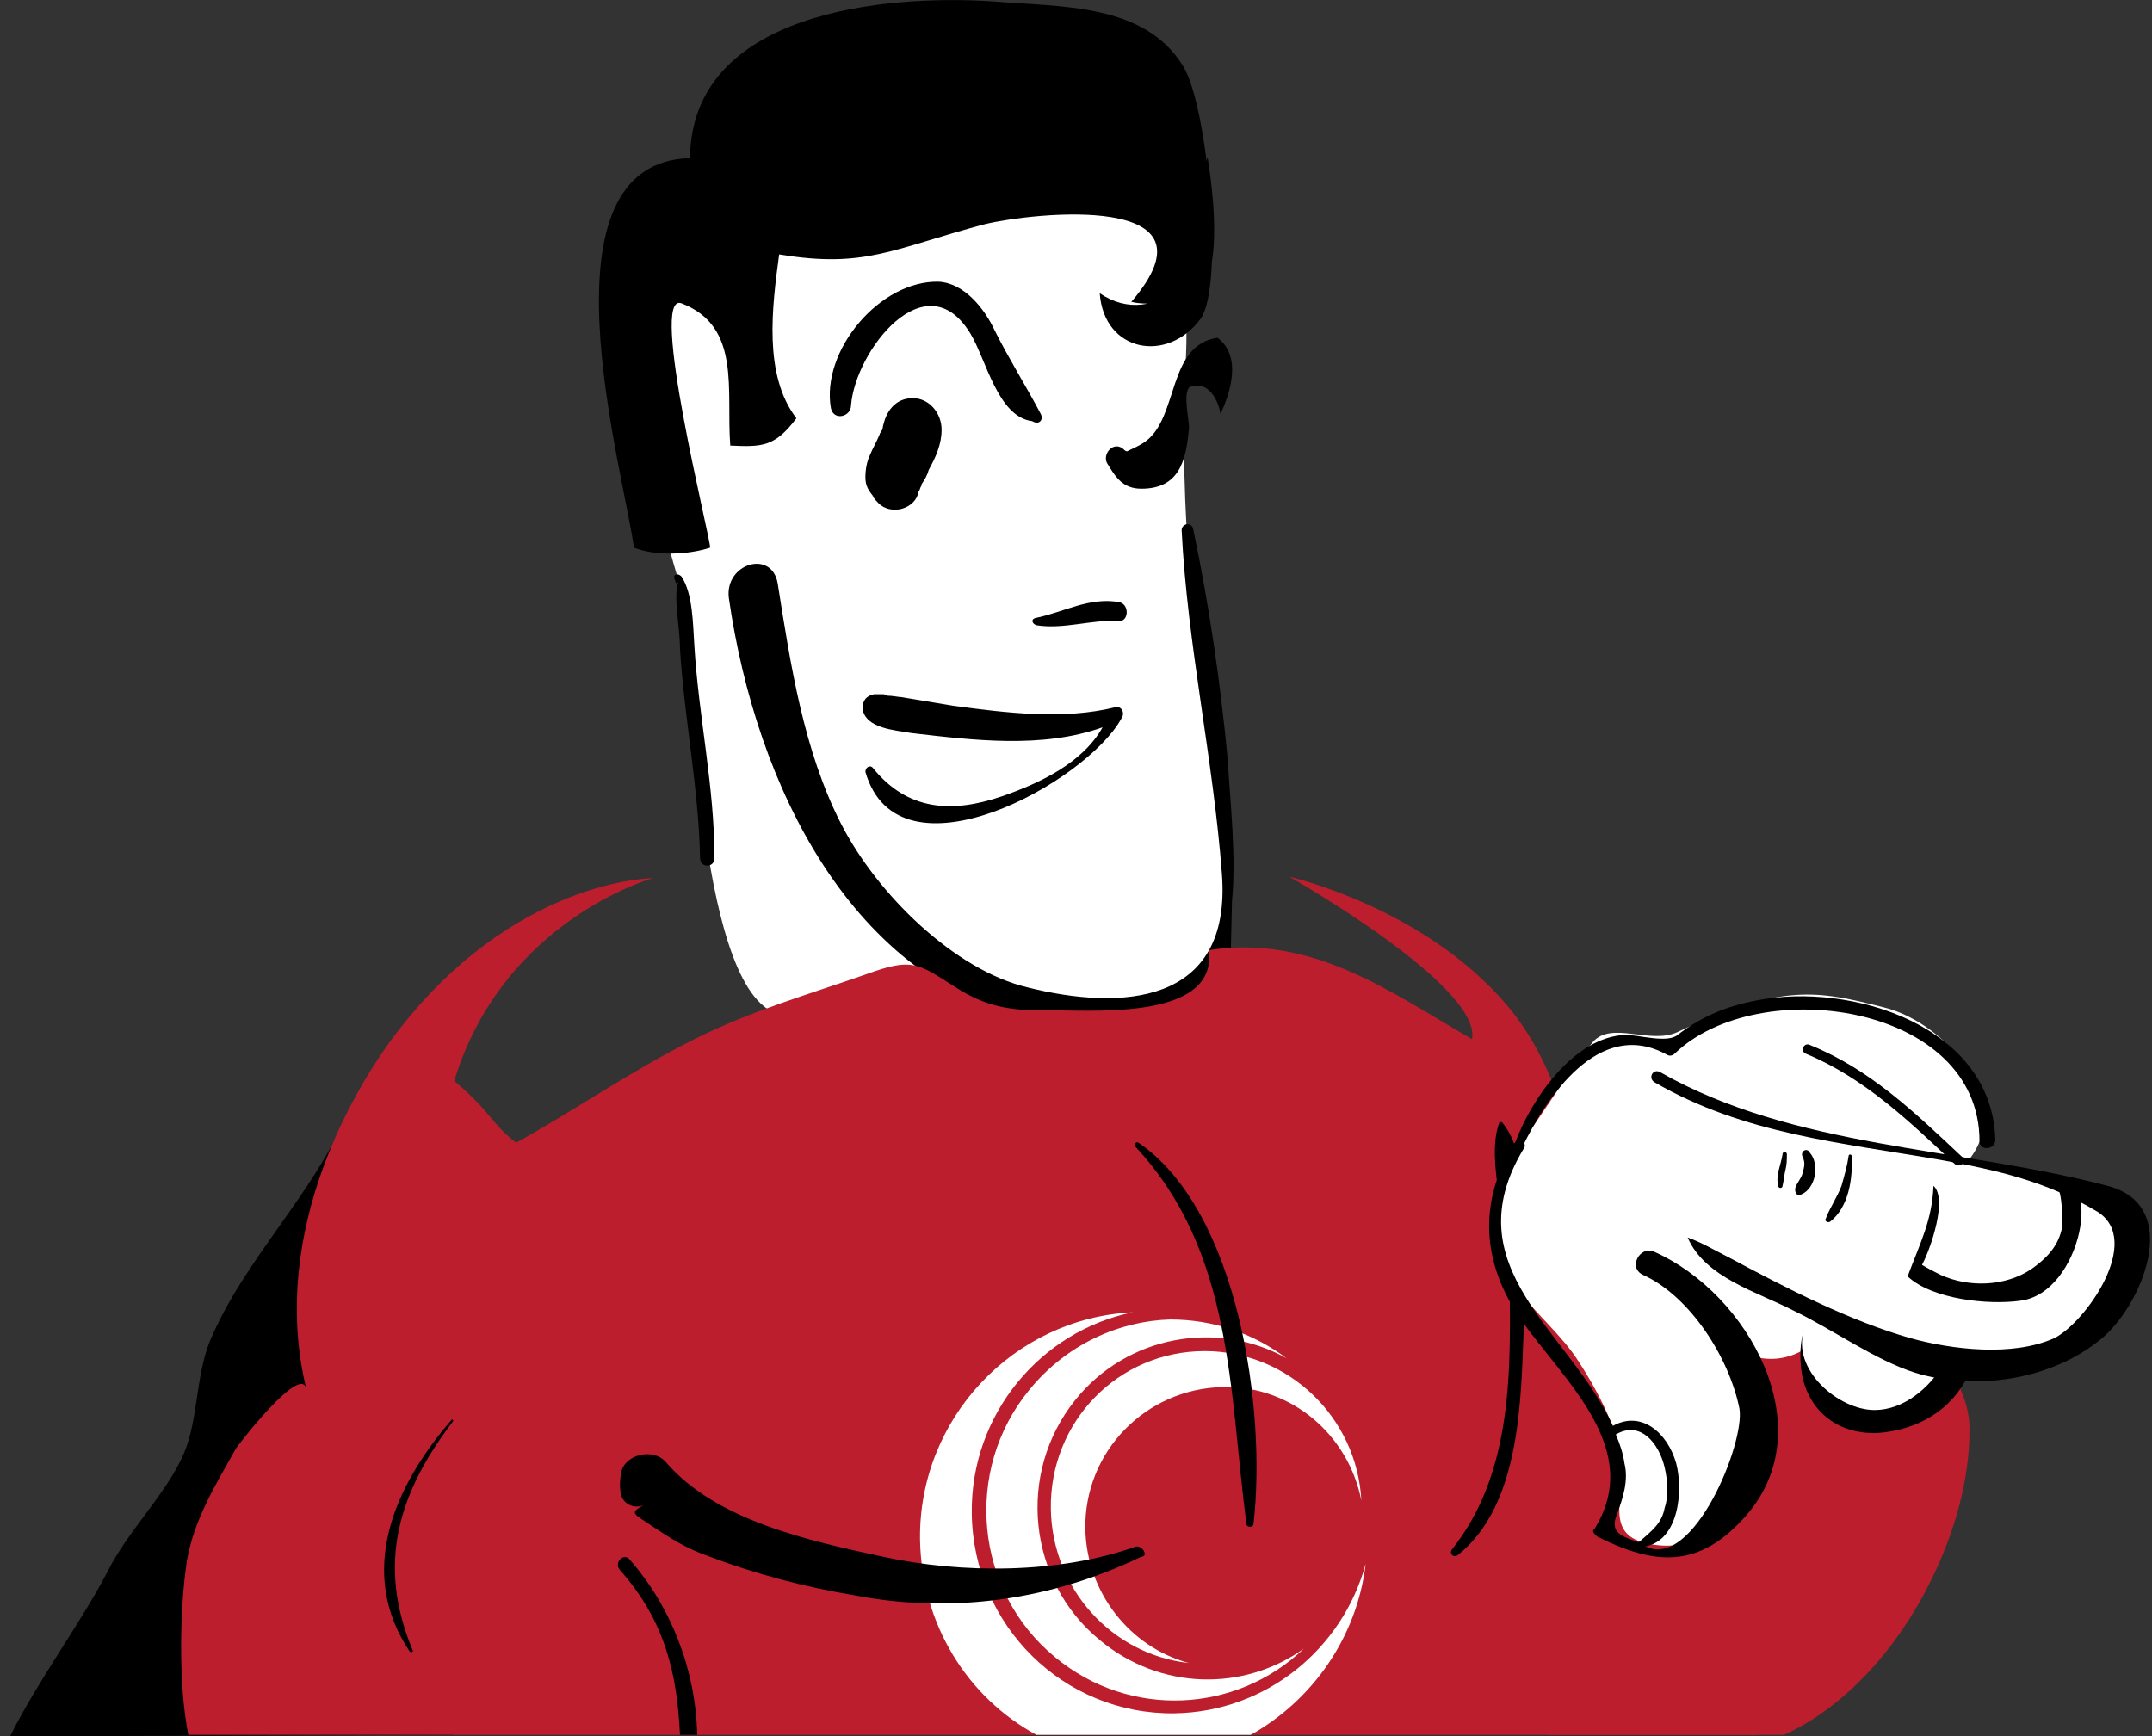 <?xml version="1.0" encoding="utf-8"?>
<!-- Generator: Adobe Illustrator 22.0.1, SVG Export Plug-In . SVG Version: 6.00 Build 0)  -->
<svg version="1.1" id="Слой_2" xmlns="http://www.w3.org/2000/svg" xmlns:xlink="http://www.w3.org/1999/xlink" x="0px" y="0px"
	 viewBox="0 0 149.7 120.8" enable-background="new 0 0 149.7 120.8" xml:space="preserve">
<rect x="0" y="0" width="149.7" height="120.8" fill="#333333" stroke="none"/>
<path fill="#FFFFFF" d="M82.5,24.8c0.4-9.4-2.4-18.4-13-17.7c-7.2,0.4-14.8,1.6-19.9,7.2c-6.4,7-4.9,18.1-2.3,26.4
	c0.8,2.5,0.8,24.5,5.6,29.1c4.5,4.3,23.5,1.3,26,1.7c10.3,1.1,5.5-22.4,3.9-30.9C82.4,35.5,82.2,30.3,82.5,24.8z"/>
<path d="M82.3,19.8c-1.8,1.6-3.9,1.9-5.8,0.6c0.3,4.1,4.7,4.9,7,1.8c1.7-2.3,0.5-14.9-1.2-17.6c-2.7-4.4-8.5-4.1-13.2-4.5
	C61.6-0.4,48.1,0.8,48,11c-10.8,0.3-4.7,21.4-3.9,27.1c1.5,0.6,3.8,0.5,5.3,0c0-0.8-4.3-17.8-2-17c4.2,1.6,3.1,6.1,3.4,9.9
	c2.2,0.1,3.1,0.1,4.6-1.9c-2.3-3-1.7-7.7-1.2-11.4c6,1,7.9-0.4,14.3-2.1c3.3-0.8,16.8-2.3,10.2,5.4c1.2,0.3,3.1,0,4.2-0.4
	c1.9-0.7,1.8-5.3,1.1-9.7"/>
<path d="M85.4,52.8c-0.5-5.3-1.3-10.8-2.4-16c-0.1-0.5-0.8-0.4-0.8,0.1c0.4,8,2.2,15.9,2.8,23.9c0.7,9.2-7.1,9.5-13.5,7.9
	c-5.1-1.2-10.5-6.5-13-11.4c-2.6-5.1-3.5-11-4.4-16.7c-0.4-2.4-3.7-1.4-3.4,1c1.9,13.2,8.6,26.7,21.4,29.5c4.4,1,11,0.5,13.5-4.2
	c0-0.1,0.1-3.9,0.1-4.2C86,59.6,85.6,56.1,85.4,52.8z"/>
<path d="M72.4,28.8c-1-1.9-2.2-3.8-3.2-5.8c-0.7-1.5-2.1-3.3-3.9-3.4c-4.1-0.1-8.2,4.8-7.5,8.8c0.2,0.9,1.4,0.6,1.4-0.2
	c0.3-3.8,5.2-10.1,8.3-5c1.1,1.8,1.9,5.8,4.3,6.1C72.3,29.6,72.6,29.2,72.4,28.8z"/>
<path d="M83.7,26.9c0.7,0.3,1.1,1.2,1.2,1.9c0.7-1.5,1.5-4-0.2-5.3c-3.5,0.5-2.7,5.5-5,7.2c-0.4,0.3-0.9,0.5-1.3,0.7
	c-0.1,0-0.2-0.1-0.3-0.2c-0.7-0.5-1.4,0.4-1.1,1c0.6,1,1.1,1.8,2.4,1.8c2.6,0,3.1-1.9,3.3-4.1c0.1-0.5-0.5-2.6,0.1-3
	C83.1,26.9,83.4,26.8,83.7,26.9z"/>
<path d="M63.5,27.7c-1.2,0-1.9,0.9-2.1,2.1c0.1-0.6,0-0.1,0,0S61.3,30,61.3,30c0,0.1-0.1,0.1-0.1,0.2c-0.2,0.5-0.5,1-0.7,1.5
	c-0.2,0.4-0.3,1-0.3,1.5c0,0.6,0.2,0.9,0.6,1.4c-0.3-0.3,0.1,0.2,0.3,0.4c0.9,0.9,2.6,0.4,2.8-0.8c0.1-0.1,0.1-0.3,0.2-0.4l0,0
	c0,0,0,0,0-0.1c0.2-0.3,0.4-0.6,0.5-1c0.5-0.9,0.9-1.8,0.9-2.8C65.5,28.7,64.6,27.7,63.5,27.7z"/>
<path d="M77.9,41.9C75.8,41.5,74,42.6,72,43c-0.3,0.1-0.2,0.4,0.1,0.5c1.9,0.3,3.8-0.4,5.7-0.3C78.5,43.3,78.6,42.1,77.9,41.9z"/>
<g>
	<path d="M60.9,48.3C60.9,48.3,61,48.3,60.9,48.3L60.9,48.3z"/>
	<path d="M77.6,49.2c-3.6,0.9-7.6,0.4-11.3-0.1c-1.2-0.2-2.4-0.4-3.6-0.6c-0.2,0-0.6-0.1-1-0.1c-0.1-0.1-0.2-0.1-0.4-0.1
		c-0.1,0-0.3,0-0.4,0l0,0l0,0c0,0,0,0-0.1,0c-0.5,0.1-0.8,0.4-0.8,1c0.2,1.4,2.3,1.5,3.4,1.7c4.3,0.5,9.1,1.1,13.3-0.4
		c-1.4,2.5-4.4,3.9-7,4.8c-3.5,1.2-6.6,1-9-2c-0.2-0.2-0.5,0-0.5,0.3c2.3,8,15.4,0.7,17.8-3.7C78.3,49.6,78,49.1,77.6,49.2z"/>
</g>
<path d="M48.3,44.9c-0.1-1.5-0.1-3.6-0.9-4.8C47.3,40,47.1,39.9,47,40l0,0c-0.1,0-0.1,0.1-0.1,0.2c0,0.1,0.1,0.2,0.1,0.3
	s0.1,0.1,0.2,0c-0.4,0.9,0.1,3.1,0.1,4.6c0.3,4.9,1.3,9.7,1.4,14.6c0,0.7,1,0.7,1,0C49.7,54.7,48.6,49.9,48.3,44.9z"/>
<path d="M31.5,120.7c-0.4-2.6-1-5.5-1-7.5c0-4.3,0.6-9.1,0.1-13.3c-0.8-6.2-1.7-18.8-6.4-22.5c-2.4,5.7-7.2,10.2-9.6,15.9
	c-1,2.5-0.8,5.4-1.8,7.8c-1.2,2.8-3.9,5.4-5.3,8.2c-1.8,3.5-4.8,7.5-6.8,11.5L31.5,120.7L31.5,120.7z"/>
<path fill="#BD1E2D" d="M122.2,120.7c0.6-1.5,1-3.1,1.2-4.7c0.6-4.3-3-22.2-13.6-25.9c0.6-7-0.5-14.9-5-20.2
	C99,63.1,89.7,61,89.7,61s13.4,7.6,12.7,11.3C96.7,69,91.3,65,84.1,66.1c0.6,5.1-8.7,4.1-11.5,4.2c-2.4,0-4.1-0.3-6.1-1.6
	c-2.7-1.7-3-2.1-6.3-0.9c-4,1.4-7.9,2.5-11.9,4.5c-4.4,2.2-8.4,5-12.4,7.2c-1.8-1.4-1.6-2-4.3-4.3C35,64,45.4,61.1,45.4,61.1
	s-9.7,0-18,11c-2.4,3.2-8.8,13.3-6.1,24.5c-0.4-1.7-4.8,4-4.9,4.2c-1.4,2.5-2.9,4.9-3.4,7.8c-0.5,3.3-0.6,8.6,0.1,12.1H122.2z"/>
<g>
	<path fill="#FFFFFF" d="M72.1,120.7H87c4.3-2.4,7.4-6.8,8-11.9c-1.6,5.9-6.9,10.3-13.3,10.4c-7.7,0.1-14-6.1-14.1-13.9
		c-0.1-6.9,4.8-12.7,11.2-14c-8.3,0.4-14.9,7.4-14.8,15.8C64.1,113,67.3,118.1,72.1,120.7z"/>
	<path fill="#FFFFFF" d="M71.6,96.7c-4.6,5.6-3.8,14,1.8,18.6c5.2,4.3,12.6,3.9,17.3-0.6c-4.2,3-10,2.9-14.2-0.6
		c-5-4.1-5.8-11.6-1.7-16.7c3.6-4.5,9.9-5.6,14.7-2.9c-2.4-1.8-5.2-2.7-8.1-2.7C77.9,91.9,74.2,93.5,71.6,96.7"/>
	<path fill="#FFFFFF" d="M73.1,105c0.1,5.5,4.2,10.1,9.6,10.7c-4.1-1.1-7.1-4.9-7.2-9.3c-0.1-5.4,4.2-9.8,9.6-9.9
		c4.7-0.1,8.7,3.3,9.6,7.9C94.4,98.6,89.6,94,83.8,94C77.8,94,73,98.9,73.1,105"/>
</g>
<path d="M79.2,79.5c-0.2-0.1-0.3,0.1-0.2,0.3c6.8,7.3,6.5,17,7.7,26.2c0,0.3,0.5,0.3,0.5,0C88.1,98.2,86.2,84.3,79.2,79.5z"/>
<path d="M104.5,78.1c-0.1-0.1-0.1,0-0.2,0c-1,2.6,0.7,7.5,0.7,10.4c0.1,6.7,0.3,13.9-4,19.3c-0.2,0.3,0.1,0.6,0.4,0.4
	c4.4-3.5,4.4-10.8,4.6-15.9C106,89,106.9,80.9,104.5,78.1z"/>
<path d="M79,107.6c-5.3,1.9-12.1,1.9-17.6,0.7c-5.1-1.1-11.6-2.5-15.1-6.6c-0.9-1-2.9-0.5-3.1,0.8c-0.1,0.6-0.1,1,0,1.5
	c0.2,0.7,1,1,1.6,0.7c-1.1,0.6-0.7,0.6,0.6,1.5c1.2,0.8,2.3,1.5,3.7,2c3.4,1.3,6.8,2.2,10.4,2.8c6.8,1.3,13.7,0.3,19.9-2.7
	C79.9,108.3,79.5,107.5,79,107.6z"/>
<path d="M47.3,120.7h1.2c-0.1-4.5-1.8-8.9-4.7-12.2c-0.4-0.5-1.1,0.2-0.7,0.7C46.3,112.8,47.1,116.5,47.3,120.7z"/>
<path d="M31.4,98.8c-4,4.6-6.6,10.6-2.9,16.1c0.1,0.1,0.3,0,0.2-0.1c-2.5-6-1-10.9,2.8-15.9C31.6,98.8,31.4,98.7,31.4,98.8z"/>
<g>
	<path fill="#BD1E2D" d="M124.6,89.9c-3.5,1.1-5.2,4.4-7.4,7.1c-2.3,2.8-3.8,6.1-5.4,9.3c-2.2,4.4-4.3,8.8-5.9,13.3
		c0.6,0.4,1.3,0.8,1.9,1.1h16.3c4.2-1.9,7.9-6,10.2-10.7c1.7-3.4,2.7-7.1,2.7-10.4C137.2,94.4,129.8,88.3,124.6,89.9z"/>
	<path fill="#FFFFFF" d="M130.8,99.5c-2.6,0-5.4-3-5.5-5.5c-1.1,0.6-2.4,0.7-3.5,0.3c1,4.1-0.3,13.9-6.5,13.2
		c-3.6-0.4-2.5-2.6-2.5-5.3c0-2.4-1.7-5.5-3-7.5c-2.3-3.6-7.1-5.8-5.4-11.6c1.1-3.7,1.3-3.3,2.5-5.1c2.5-3.7,2.5-3.7,3.9-5.5
		c1.3-1.5,4,0.2,5.9-0.7c7.3-3.4,9.7-2.9,14.4-1.7c4.4,1.1,9.4,7,5.5,11c0.2-0.2,4.5,0.5,5.2,0.6c2.2,0.2,5,0.4,6.3,2.4
		c2.2,3.3-1.1,7.8-4,9.6c-2.3,1.4-6.2,1.2-8.7,0.5c1.3,2.6-1.6,5-4,5.2C131.2,99.5,131,99.5,130.8,99.5z"/>
	<path d="M120.3,87.5c4.1,2.2,8.4,4.4,12.6,5.6c2.9,0.8,7.1,1.3,10,0c2.2-1.1,6.2-6.8,3-8.8c-3.5-2.1-7-2.9-10.9-3.6
		c-6.9-1.2-13.7-1.8-19.9-5.4c-0.5-0.3-0.1-1,0.4-0.7c9.3,5.3,20.8,5.2,31.1,7.9c5.4,1.4,2.3,8.5-0.5,10.7
		c-3.4,2.8-8.7,3.6-12.9,2.3c-2.8-0.9-5.7-3-8.4-4.3c-2.5-1.3-6.2-2.3-7.4-5.1C118.3,86.4,119.3,87,120.3,87.5z"/>
	<path d="M127,84.8c0.3-0.8,0.8-1.5,1.1-2.3c0.2-0.7,0.4-1.4,0.5-2.1c0-0.1,0.2-0.1,0.2,0c0.1,1.6-0.2,3.6-1.5,4.6
		C127.1,85.1,126.9,84.9,127,84.8z"/>
	<path d="M124.9,82.6c0.1-0.3,0.4-0.6,0.5-1s0.2-0.7,0-1.1s0.3-0.7,0.5-0.3c0.7,0.8,0.4,2.5-0.6,2.9C125,83.3,124.8,82.9,124.9,82.6
		z"/>
	<path d="M123.7,82.5c-0.2-0.7,0.2-1.5,0.3-2.2c0-0.2,0.3-0.2,0.3,0c0,0.4,0,0.7-0.1,1.1s-0.1,0.7-0.2,1.1
		C124,82.7,123.7,82.7,123.7,82.5z"/>
	<path d="M135,88.7c2,0.9,4.5,0.8,6.3-0.4c1-0.7,1.8-1.5,2.1-2.7c0.1-0.3,0.1-3.3-0.5-3.1c3.4-1.4,2,7.5-2.4,8
		c-2.2,0.3-6.1-0.1-7.8-1.7c0.9-2.4,1.7-3.9,1.8-6.3c1,0.9-0.2,4.4-0.8,5.5C134.2,88.3,134.6,88.5,135,88.7z"/>
	<path d="M105.4,79.5c1.1-3,4.1-7.4,7.7-7.5c0.9,0,2.9,0.6,3.6,0c1.7-1.3,3.4-2,5.5-2.4c6.6-1.3,16.4,1.8,16.6,9.7
		c0,0.7-1.1,0.8-1.1,0.1c0-9.6-15.4-11.7-21.2-6.1c-0.1,0.1-0.3,0.2-0.5,0.1c-4.8-2.7-8.5,3.1-10.1,6.4
		C105.7,80.1,105.2,79.8,105.4,79.5z"/>
	<path d="M111.1,106.9c4,2,7.1,2.3,10.4-1.5c5.3-6.1,0.1-15.4-6.4-18.3c-1-0.5-1.9,1.1-0.8,1.6c3.3,1.5,6,5.8,6.7,9.3
		c0.4,2.4-3.2,11.2-6.5,9.6h-0.1c2.4-0.4,2.7-3.9,2.2-5.8c-0.6-2.1-2.4-3.7-4.4-2.6c-3-6.6-11.2-11-6.2-19.3
		c0.3-0.4-0.4-0.8-0.7-0.3c-2.5,4.1-2.2,8.3,0.5,12.2c3,4.3,8.6,9,5.1,14.6C110.7,106.5,110.9,106.7,111.1,106.9z M114,107.3
		c-1.1-0.4-2.1-0.6-1.5-2c0.4-1.1,0.8-2.3,0.5-3.5c-0.1-0.7-0.3-1.3-0.6-2c1.7-1,3,0.6,3.4,2.3c0.2,0.9,0.3,1.9,0,2.8
		C115.6,106,114.9,106.5,114,107.3C114,107.2,114,107.2,114,107.3z"/>
	<path d="M136,81c-3.2-3-6.3-6-10.4-7.7c-0.4-0.2-0.1-0.8,0.3-0.6c4.2,1.7,7.3,4.7,10.6,7.8C136.9,80.7,136.4,81.3,136,81z"/>
	<path d="M125.3,95.3c-0.1-0.9-0.1-1.9,0.2-2.8c-0.9,2.8,2.4,5.6,4.9,5.6c2,0,3.8-1.5,4.8-3.2c0.6-1,2.2-0.3,1.7,0.8
		c-1.2,2.5-3.6,3.8-6.3,4C127.4,99.8,125.6,97.7,125.3,95.3z"/>
</g>
</svg>
